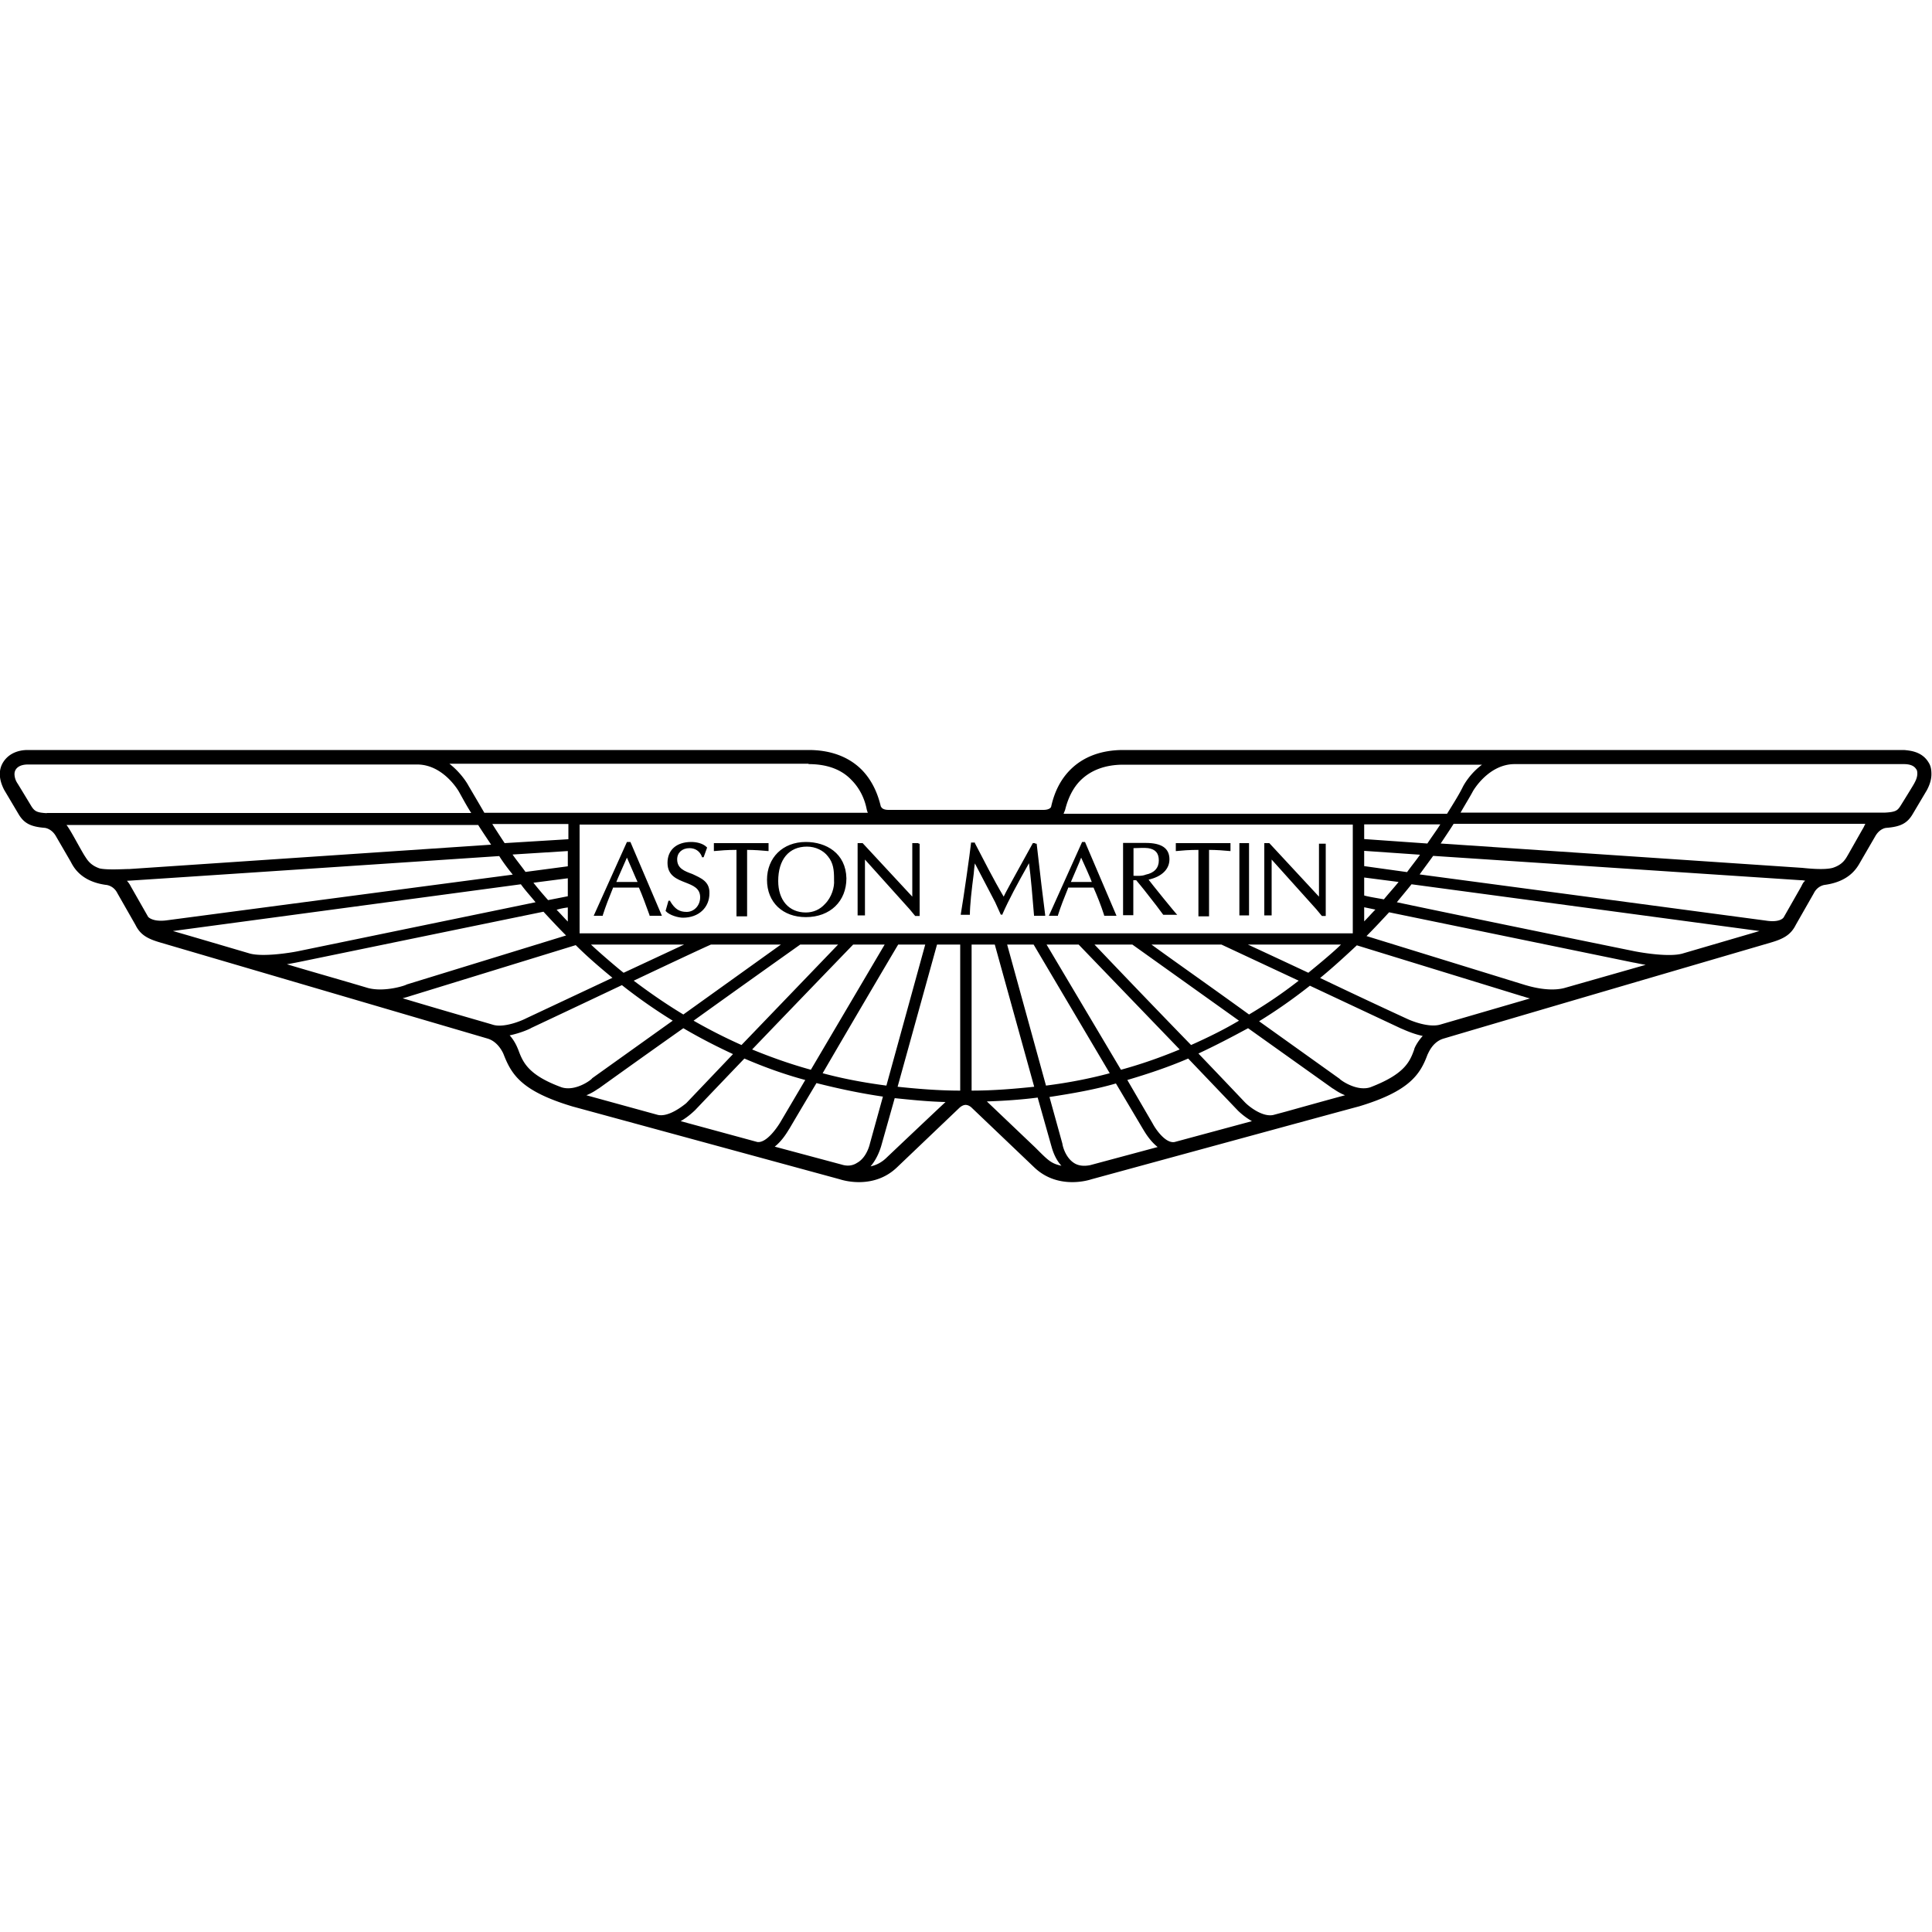 <svg xmlns:xlink="http://www.w3.org/1999/xlink" xmlns="http://www.w3.org/2000/svg" class="mx-auto" title="Aston Martin" viewBox="0 0 64 64" width="64" height="64" fill=""><defs><symbol id="m_aston_martin" viewBox="0 0 100 100"><style></style><g fill="#000000"><path d="M99.82 39.46c-.35-.58-.99-.61-1.26-.64H58.14c-1.14 0-2.07.35-2.74 1.02-.5.5-.82 1.14-.99 1.9 0 .03-.06.18-.41.18h-8c-.35 0-.38-.15-.41-.18-.18-.76-.5-1.4-.99-1.9-.67-.67-1.61-1.02-2.74-1.02H1.42c-.26 0-.9.06-1.26.64-.18.29-.29.76.06 1.43l.73 1.23c.29.5.64.67 1.37.73 0 0 .35.03.58.44l.76 1.31c.15.29.53 1.02 1.81 1.2.03 0 .41.03.61.44l.93 1.63c.26.53.64.73 1.34.93l16.9 4.96c.58.18.82.82.82.82.41 1.05.93 1.9 3.56 2.69l13.84 3.77c.18.06 1.75.53 2.95-.61l3.24-3.09s.15-.15.32-.15c.18 0 .32.15.32.15l3.24 3.09c1.2 1.14 2.77.67 2.95.61 0 0 13.81-3.77 13.84-3.77 2.63-.79 3.18-1.66 3.56-2.69.03-.03.23-.64.82-.82 0 0 2.54-.76 16.9-4.96.7-.2 1.08-.41 1.34-.93l.93-1.63c.2-.41.58-.44.58-.44 1.28-.18 1.66-.88 1.84-1.2l.76-1.31c.23-.41.55-.44.58-.44.73-.06 1.08-.23 1.37-.73l.73-1.23c.15-.29.23-.55.23-.82 0-.23-.03-.43-.15-.61zm-44.69 2.46c.15-.61.41-1.14.79-1.52.53-.53 1.28-.82 2.22-.82h18.57c-.64.47-.96 1.08-.99 1.14-.2.41-.5.88-.82 1.4H55.05c.05-.12.08-.2.08-.2zm15.48 4.43v-.93l1.78.23c-.23.29-.5.58-.76.9-.44-.08-.82-.14-1.02-.2zm.58.73c-.2.2-.38.41-.58.61v-.73l.58.12zm-.58-2.25v-.79l2.89.2c-.2.29-.44.58-.67.9l-2.22-.31zm0-1.4v-.76h3.94c-.2.32-.44.64-.67.99l-3.27-.23zm-28.76-3.91v.03c.93 0 1.69.26 2.22.82.38.38.67.9.79 1.52 0 0 .03.12.06.18H25.07c-.29-.5-.82-1.4-.82-1.4-.03-.06-.35-.64-.99-1.14h18.59zm-13.48 7.07c-.26-.29-.53-.61-.76-.9l1.78-.23v.93l-1.02.2zm1.02.38v.73c-.2-.2-.38-.41-.58-.61.23-.07.43-.1.58-.12zm-2.19-1.84c-.23-.32-.47-.61-.67-.9l2.86-.18v.79l-2.19.29zm-1.08-1.49c-.23-.35-.44-.67-.64-.99h3.94v.79h-.03l-3.27.2zm-23.7-1.55c-.5-.03-.62-.09-.79-.35 0 0-.67-1.11-.73-1.2a.893.893 0 01-.15-.47c0-.26.2-.5.7-.5h20.14c1.37 0 2.16 1.4 2.16 1.4.18.32.38.7.64 1.11H2.42zm2.74 2.86c-.53-.18-.67-.5-.79-.67-.32-.53-.73-1.34-.93-1.58h21.31c.2.32.44.67.67 1.02L6.71 44.98c-.29 0-1.14.06-1.55-.03zm2.51 2.51l-.9-1.58c-.06-.12-.12-.2-.2-.29.12 0 19.27-1.28 19.27-1.28.2.32.44.64.7.96L8.6 47.64c-.67.08-.9-.15-.93-.18zm5.28 1.9c-1.87-.55-3.36-.99-4-1.17l18.01-2.42c.23.32.5.61.76.93L15.4 49.24c-.46.09-1.77.29-2.45.12zm6.1 1.78c-1.37-.41-2.83-.82-4.2-1.23.35-.06.64-.12.64-.12s8.93-1.84 12.64-2.6c.38.41.76.82 1.17 1.23l-8.26 2.54c0 .03-1.11.41-1.99.18zm6.46 1.9c-.18-.06-2.13-.61-4.67-1.37.23-.06.41-.12.41-.12s6.92-2.13 8.55-2.63c.58.58 1.23 1.14 1.9 1.69l-4.47 2.1c-.29.15-1.17.5-1.72.33zm16.46 2.33c-1.05-.29-2.04-.64-3.04-1.05 2.1-2.19 4.64-4.82 5.23-5.43h1.63l-3.82 6.48zm4.52-6.48h1.4l-2.01 7.3c-1.14-.15-2.22-.35-3.3-.64 1.46-2.51 3.42-5.84 3.91-6.66zm-8.11 5.2c-.85-.38-1.66-.79-2.48-1.26 2.39-1.72 4.9-3.5 5.52-3.94h1.96l-5 5.2zm-3.01-1.58c-.88-.53-1.72-1.11-2.57-1.75 1.9-.9 3.65-1.72 4-1.87h3.62l-5.05 3.62zm-3.09-2.16c-.06-.03-1.2-.99-1.69-1.46h4.82l-3.13 1.46zm-3.21 5.93c-1.75-.64-2.01-1.31-2.25-1.96-.03-.06-.15-.41-.44-.73.58-.12 1.08-.35 1.11-.38 0 0 2.36-1.11 4.7-2.22a27.6 27.6 0 002.63 1.84l-4.17 2.98c-.01.06-.85.7-1.58.47zm4.99 1.43l-3.71-1.02c.38-.15.61-.35.64-.35 0 0 2.07-1.49 4.38-3.12.85.5 1.69.93 2.57 1.34l-2.42 2.54c-.21.17-.91.72-1.46.61zm5.14 1.4l-3.97-1.08c.41-.23.7-.53.73-.55 0 0 1.14-1.2 2.57-2.69 1.02.44 2.07.82 3.15 1.11l-1.31 2.22c-.18.29-.71 1.05-1.17.99zm5.16 1.08c-.23.15-.5.18-.79.09l-3.47-.93c.44-.35.7-.85.76-.93 0 0 .58-.99 1.4-2.36 1.14.29 2.28.53 3.44.7l-.67 2.42c0-.01-.14.72-.67 1.01zm1.55-.29c-.26.26-.55.41-.85.47.38-.44.53-.99.55-1.05l.7-2.48c.88.09 1.75.18 2.63.2-.72.67-3.03 2.86-3.03 2.86zm3.79-3.45c-1.11 0-2.19-.09-3.24-.2l2.04-7.36h1.2v7.56zM30 48.31v-5.63h40.02v5.63H30zm24.17.58h1.66l5.23 5.43c-.99.41-1.98.76-3.04 1.05l-3.85-6.48zm3.27 6.66c-1.08.29-2.19.5-3.3.64l-2.01-7.3h1.37l3.94 6.66zm-.79-6.66h1.96l5.52 3.94c-.79.47-1.63.88-2.48 1.26-1.85-1.9-4.03-4.18-5-5.2zm2.95 0h3.62l4 1.87c-.82.64-1.69 1.23-2.57 1.75-1.93-1.4-3.97-2.83-5.05-3.62zm4.99 0h4.82c-.5.5-1.66 1.43-1.69 1.46-1.17-.55-2.31-1.08-3.13-1.46zm-14.3 7.56v-7.56h1.2l2.04 7.36c-1.05.11-2.13.2-3.24.2zm3.3 2.95l-2.51-2.39c.9-.03 1.78-.09 2.63-.2l.7 2.48c.03.09.15.64.53 1.05-.54-.12-.68-.27-1.35-.94zm2.83.91c-.32.06-.58.03-.79-.09-.5-.29-.64-.96-.64-1.02l-.67-2.42c1.17-.18 2.34-.38 3.44-.7l1.4 2.36c.06.09.32.58.76.93l-3.5.94zm4.38-1.2c-.47.09-.99-.67-1.14-.96l-1.31-2.25c1.08-.32 2.13-.67 3.15-1.11l2.57 2.69c.03.03.32.32.73.55l-4 1.08zm5.78-1.58l-.67.18c-.55.12-1.23-.41-1.46-.64 0 0-1.05-1.11-2.42-2.54.88-.41 1.72-.85 2.57-1.31l4.38 3.12c.03 0 .26.2.64.35-.97.26-3.04.84-3.04.84zm6.62-3.21c-.23.64-.5 1.28-2.28 1.96-.73.23-1.58-.41-1.58-.44l-4.17-2.98c.9-.55 1.78-1.17 2.63-1.84l4.73 2.22c.03 0 .53.26 1.11.38-.29.32-.44.64-.44.7zm1.32-1.28c-.58.15-1.43-.18-1.72-.32 0 0-2.22-1.02-4.47-2.1.67-.55 1.31-1.14 1.9-1.69l8.55 2.63c.03 0 .18.06.41.12l-4.67 1.36zm6.45-1.9c-.88.23-1.98-.15-2.01-.15l-8.23-2.54c.41-.41.79-.82 1.17-1.23l12.64 2.6c.03 0 .29.06.64.12l-4.21 1.2zm6.1-1.78c-.67.18-1.98-.03-2.45-.12 0 0-8.44-1.72-12.32-2.54.26-.32.53-.64.76-.93l18.01 2.42-4 1.17zm6.16-3.47l-.9 1.58c-.03.06-.23.29-.93.18l-17.92-2.39c.23-.32.47-.64.7-.96l19.03 1.26c.03 0 .12 0 .23.03-.1.06-.15.18-.21.3zm3.18-2.98l-.76 1.34c-.12.2-.26.5-.79.67-.44.12-1.28.03-1.58 0l-18.71-1.26c.23-.35.47-.7.67-1.02h21.31c-.05.09-.08.18-.14.27zm2.69-2.4c0 .03-.73 1.2-.73 1.2-.15.23-.23.32-.79.35H75.6c.23-.41.47-.79.64-1.11 0 0 .79-1.4 2.16-1.4h20.14c.2 0 .5.03.64.26.03.03.06.09.06.23 0 .12-.03.27-.14.47z"></path><path d="M32.45 43.58l-1.72 3.82h.47v-.03c.15-.47.32-.9.5-1.34 0 0 .03-.06.03-.09h1.34c.18.41.35.88.55 1.43v.03h.64l-1.63-3.82h-.18zm-.55 2.07c.03-.09.5-1.14.55-1.26.06.12.5 1.17.55 1.26h-1.1zm3.94-.41c-.41-.15-.79-.29-.79-.76 0-.35.26-.58.64-.58.29 0 .53.15.64.44v.03h.09l.18-.5-.03-.03c-.2-.2-.55-.26-.79-.26-.76 0-1.23.41-1.23 1.08s.5.85.93 1.02c.38.15.76.29.76.76 0 .44-.32.76-.7.76-.38 0-.61-.15-.85-.55v-.03h-.09l-.15.53c.2.23.67.35.9.35.82 0 1.37-.53 1.37-1.26.02-.62-.44-.79-.88-1zm3.94-1.19v-.41h-2.83v.41h.03c.32-.03.64-.06 1.14-.06v3.44h.55v-3.44c.38 0 .76.03 1.08.06h.03zm1.93-.47c-1.2 0-2.01.82-2.01 1.96 0 1.17.82 1.93 2.01 1.93 1.26 0 2.1-.82 2.1-2.01-.03-1.3-1.05-1.88-2.1-1.88zm1.46 1.98c.03.35-.12.88-.47 1.23-.26.29-.61.44-.99.44-.88 0-1.43-.64-1.43-1.63 0-1.11.55-1.78 1.49-1.78.44 0 .85.2 1.08.5.29.35.32.73.32 1.17v.07zm4.37-1.92h-.32v2.77c-.03-.03-2.57-2.77-2.57-2.77h-.26v3.74h.38v-2.89c.03.03 2.31 2.57 2.31 2.57l.29.35h.23v-3.74h-.06v-.03zm6.13.03h-.09v-.03h-.12l-.9 1.63s-.58 1.05-.61 1.14c-.55-.93-1.05-1.93-1.49-2.77v-.03h-.2v.03c-.06.55-.38 2.8-.53 3.68v.03h.47v.03c0-.53.09-1.31.2-2.16 0 0 .03-.38.06-.53.06.12.76 1.46 1.05 2.01l.29.64h.09v-.03c.32-.73.76-1.55 1.37-2.63.09.64.2 1.93.26 2.69v.03h.58v-.03c-.12-.9-.26-2.1-.44-3.68v-.02zm2.34-.09l-1.72 3.82h.47v-.03c.15-.47.32-.9.5-1.34 0 0 .03-.06.03-.09h1.31c.18.41.38.9.55 1.43v.03h.64l-1.63-3.82h-.15zm-.58 2.07c.03-.09.5-1.14.53-1.26.06.12.53 1.17.55 1.26h-1.08zm4.02-.12c.67-.15 1.08-.53 1.08-1.05 0-.58-.41-.85-1.23-.85h-1.17v3.74h.53v-1.81h.15c.03.03.41.5.41.5l.64.82.35.47h.73c0 .05-1.43-1.73-1.49-1.82zm-.78-.2V43.9c.23 0 .55-.03.76 0 .38.06.55.26.55.64s-.23.64-.67.73c-.21.09-.5.06-.64.06zm2.19-1.69v.41h.03c.32-.03.64-.06 1.14-.06v3.44h.55v-3.44c.38 0 .76.03 1.08.06h.03v-.41h-2.83zm3.29 0h.5v3.74h-.5zm4.12 2.77c-.03-.03-2.57-2.77-2.57-2.77h-.26v3.74h.38v-2.89c.03.03 2.31 2.57 2.31 2.57l.29.35h.2v-3.74h-.35v2.74z"></path></g></symbol></defs>
    <use xlink:href="#m_aston_martin"></use>
</svg>